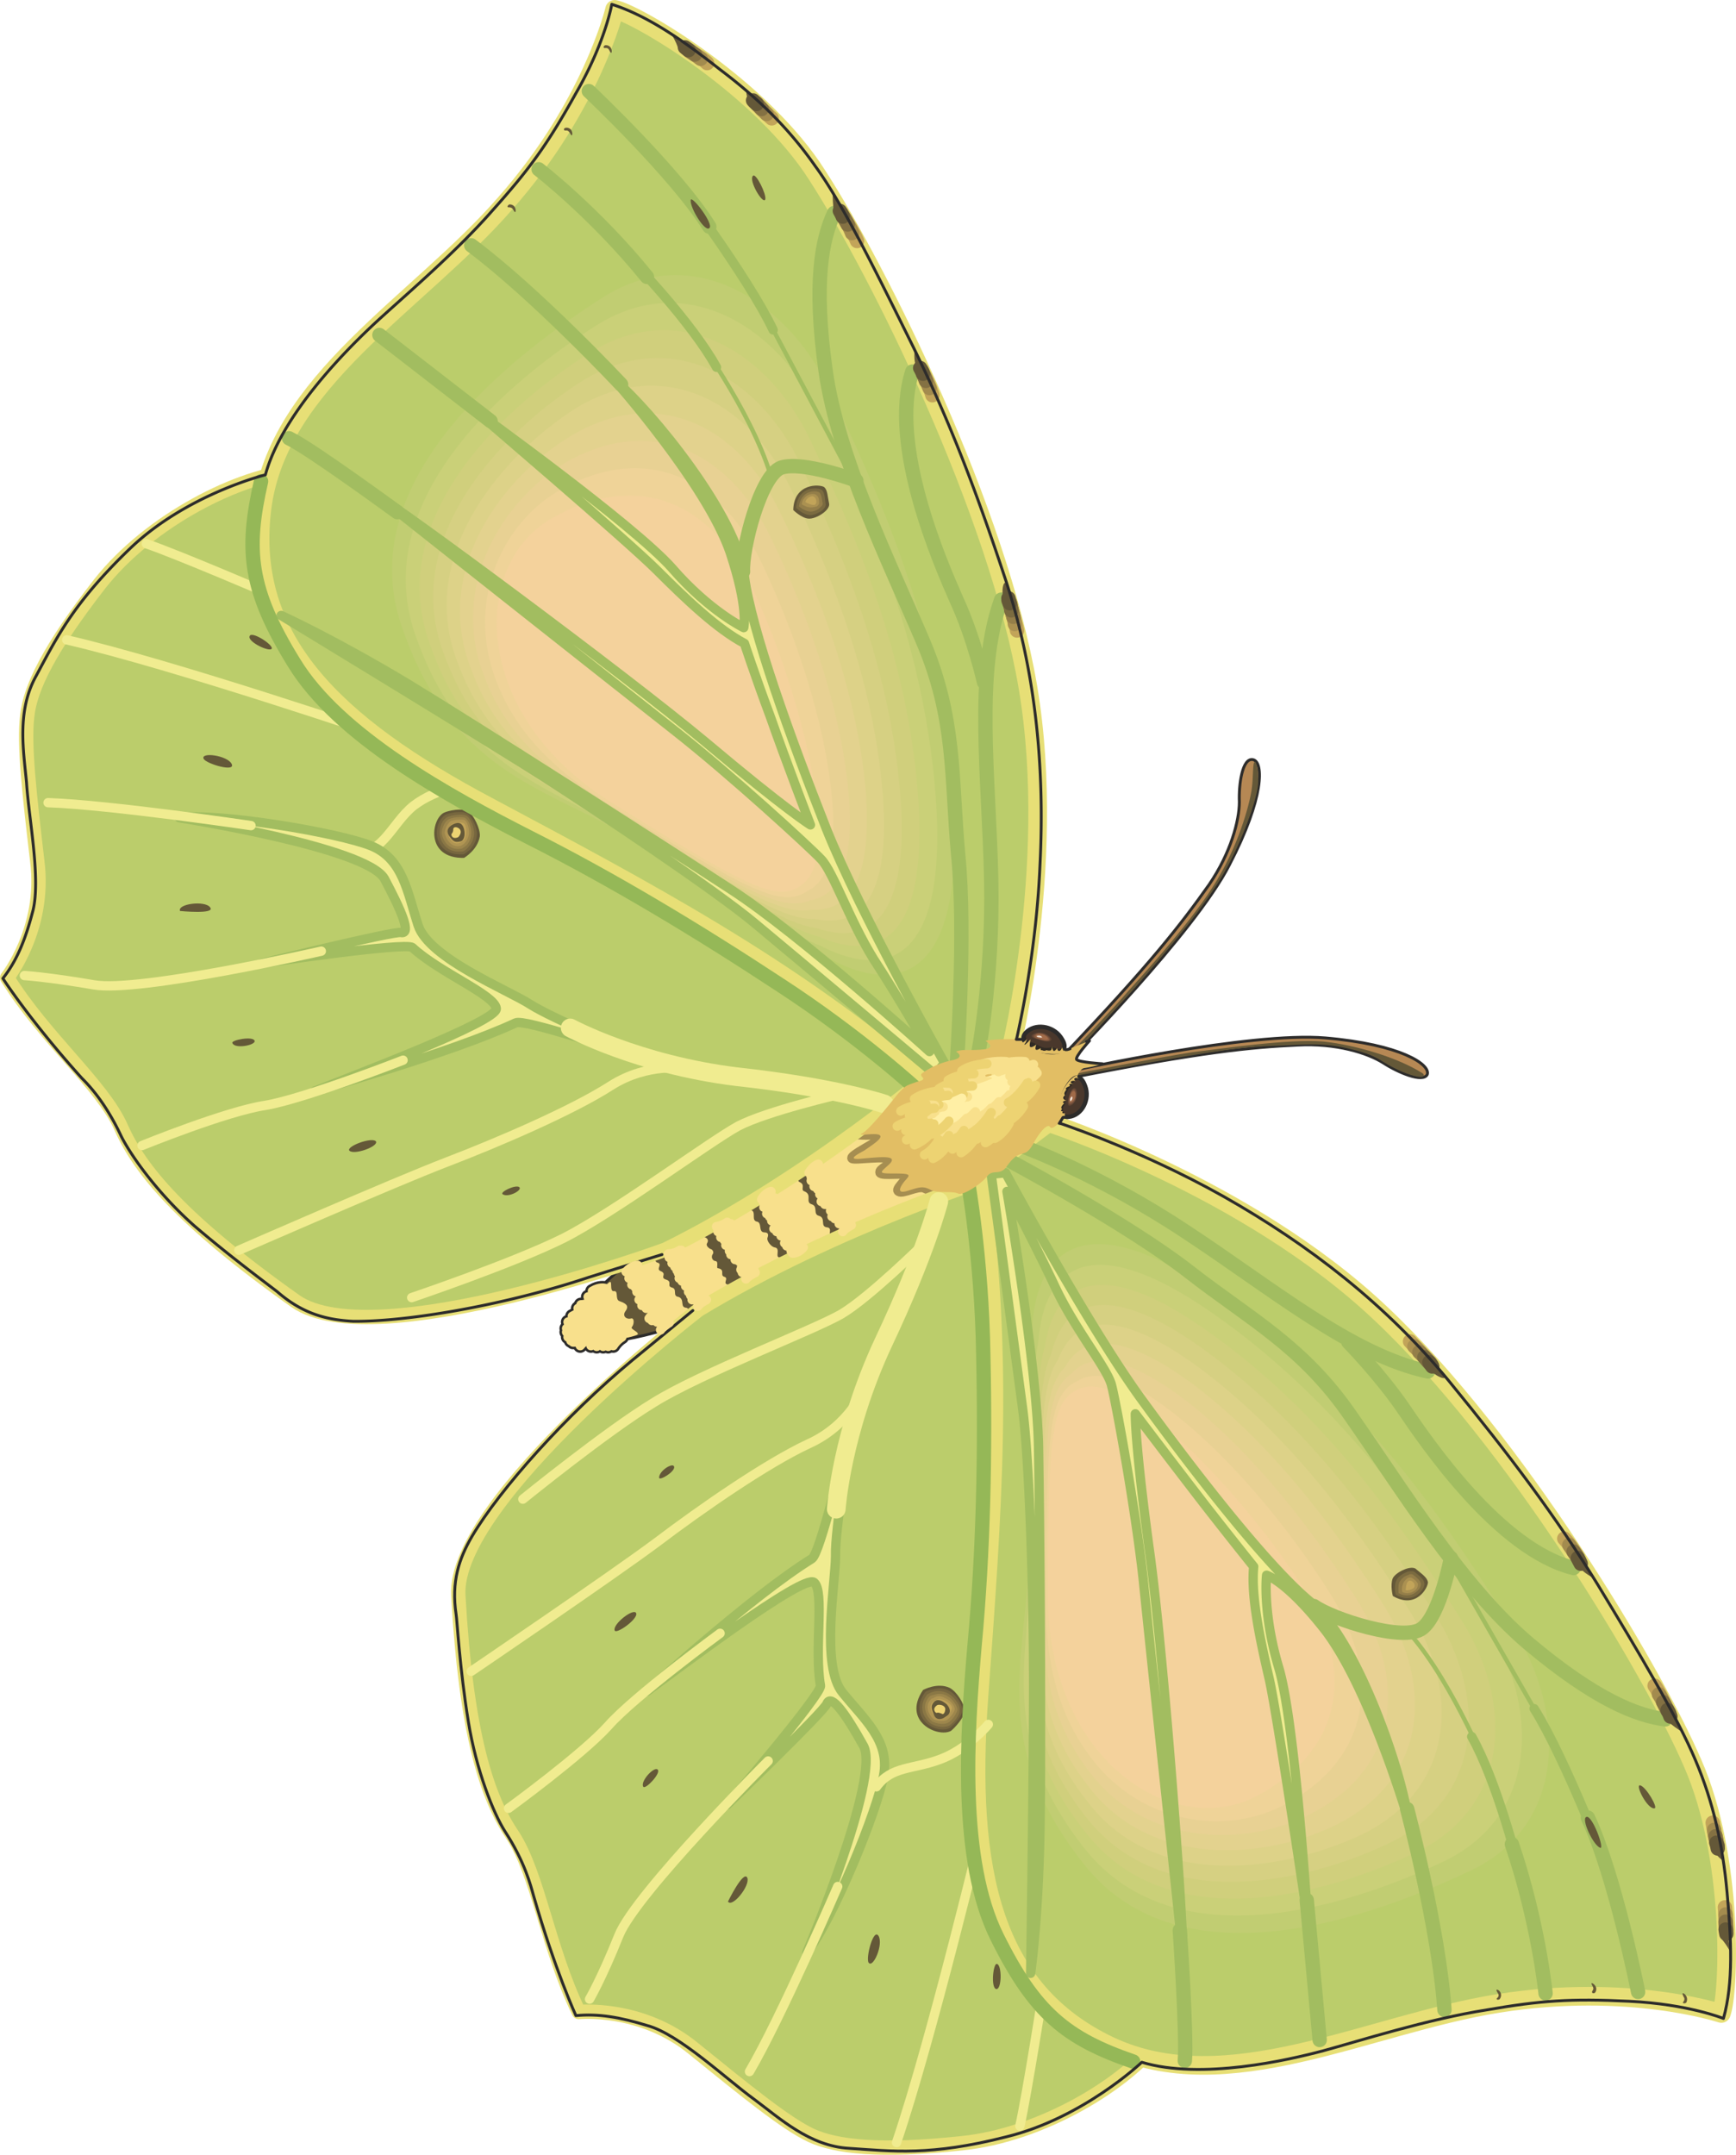 <svg height="288.395" viewBox="0 0 174.275 216.296" width="232.366" xmlns="http://www.w3.org/2000/svg"><path style="fill:none;stroke:#2d2c2b;stroke-width:1.44;stroke-linecap:round;stroke-linejoin:round;stroke-miterlimit:10.433" d="M272.438 446.72s-.576.433-.936.937m-2.376-3.672c-.576.288-1.224.648-1.224.648m.504 1.584c-.576.072-.936.504-.936.504m0-1.512s.648.072 1.224-.576m1.152-1.513s-.504.36-1.08.36m3.24 4.105s.288-.504.864-.864m-2.232-.001s-.576.217-.864.865m1.368-.648s-.648.432-.792.72m-1.944-2.017s-.36.433-1.08.577m0-.36s.648-.144 1.152-.792m1.08-1.585s-.504.36-1.08.36m3.312 3.097s-.648.432-.792.72m-1.512-4.968s.72.144 1.224-.504m-.792 4.535c-.576.073-1.224.865-1.224.865m-.72-.36s.72.072 1.224-.576m-.144-.36c-.648 0-1.296.792-1.296.792m2.16-4.968c.72-.432 1.224-.288 1.224-.288" transform="translate(-210.446 -312.513)"/><path style="fill:#645838;stroke:#2d2c2b;stroke-width:.288;stroke-linecap:round;stroke-linejoin:round;stroke-miterlimit:10.433" d="M297.782 424.545s-17.784 8.784-23.4 13.824c-5.688 5.04-7.632 7.2-6.408 8.424 1.224 1.224 8.136 0 13.536-2.376 5.472-2.376 19.224-8.712 22.248-10.8 3.096-2.16 4.248-3.816 4.248-3.816s.288-9.792-10.224-5.256z" transform="translate(-210.446 -312.513)"/><path style="fill:#f8e08c" d="M299.582 424.04c-1.8.505-7.416 3.169-7.488 4.177-.072 1.08-.216 1.944.36 2.232 1.008.504.288 1.224.864 1.584 1.08.648.144 1.224.864 1.584 1.008.504.36 1.296.936 1.44.648.216.576 1.512 1.296 1.368.792-.144 8.208-2.448 9.504-3.816 1.296-1.368 2.736-4.176.936-6.48-1.872-2.376-4.464-2.736-7.272-2.088zm-4.896 13.177c-.072.36-2.52 1.584-3.168 1.368-.576-.144-1.872-.576-1.584-1.512.36-1.224-1.224-.432-1.08-1.296.288-1.296-1.08-.936-.864-1.872.432-1.44-.72-1.08-.576-2.016.144-1.224 2.448-2.232 2.88-1.944.36.288.072 1.08.432 1.224.648.288 0 .792.504.936.792.36 0 1.08.72 1.296.648.216.072 1.008.72 1.152.72.216.072 1.08.792 1.152.72.072-.144 1.008.576 1.008.72.072.648.504.648.504zm-5.112 2.303c.648.145-2.016 1.657-2.952 1.44-.936-.215-1.296-.72-1.008-1.44.504-1.151-1.224-.935-1.008-1.8.288-1.367-1.296-.935-1.152-1.511.36-.936-1.152-1.152-.936-1.584.36-.72 2.52-3.096 2.664-2.376 0 0 .072 1.656.648 1.728.576.144 0 1.008.576 1.152.576.072.144 1.008.72 1.08.576 0 .432.36.36.576-.072.288.36.864.72.936.648.072 0 1.008.504 1.008.576.072 0 .576.864.792zm-5.256 2.809c.72.144-1.44 1.08-2.088 1.152-.792.072-1.584-.288-1.728-1.296-.072-1.08-1.44-.72-1.008-1.728.432-.936-1.008-.792-.792-1.584.216-.792-1.152-1.008-.648-2.016.432-.936 2.448-1.368 2.448-1.368s.216 1.152.504 1.152c.36.072.648.288.432.648-.144.216.072.432.288.576.36.072.36.432.288.504-.216.288-.072.648.216.72.432 0 .072.72.288.72.792.144.144.72.648.864.504.144-.288.72.432.792.648.072.144.72.72.864zm-3.96 2.448s-1.512 2.016-3.456.504c-1.872-1.512-.576-2.232-1.728-2.736-1.152-.432 0-1.008-.936-1.728-.936-.792.432-1.008-.576-2.16-1.08-1.152 2.304-1.152 2.52-.864 0 0-.144 1.296.216 1.44.648.144-.144.648.36.864.72.288-.144.648.576.864.648.216 0 .648.576.792.576.144 0 .864.648.936.648.216.144 1.008.72 1.08.576.072.072.72.576.72.432 0 .504.288.504.288z" transform="translate(-210.446 -312.513)"/><path style="fill:none;stroke:#a68e51;stroke-width:.936;stroke-linecap:round;stroke-linejoin:round;stroke-miterlimit:10.433" d="M298.574 424.545s-1.152 1.512-1.872 1.872c0 0 .504.072 1.368 0 .864-.072.504.576-.072.936-.576.36-2.232 1.224-2.016 1.44.216.216 3.6-.36 3.816.144.216.504-1.152.864-1.008 1.296.216.36 2.592-.072 2.664.288.072.432-1.224 1.368-.792 1.584.36.288 1.872-.576 2.52-.36.648.288 1.368.648 2.016.576" transform="translate(-210.446 -312.513)"/><path style="fill:#bbcd6b;stroke:#e7df76;stroke-width:1.44;stroke-linecap:round;stroke-linejoin:round;stroke-miterlimit:10.433" d="M280.574 443.985s-24.624 19.008-24.12 28.656c.792 13.968 2.88 20.304 5.472 24.12 2.52 3.888 3.528 11.304 6.624 17.712 0 0 6.264-.648 11.52 3.672 5.256 4.248 9.216 7.488 11.808 8.712 2.52 1.152 6.912 1.656 15.048.792 8.136-.792 16.776-6.12 19.944-10.512 3.168-4.464 0-57.888-16.056-86.688 0 0-16.344 5.112-30.24 13.536z" transform="translate(-210.446 -312.513)"/><path style="fill:none;stroke:#f0ec90;stroke-width:.936;stroke-linecap:round;stroke-linejoin:round;stroke-miterlimit:10.433" d="M315.206 512.169s-1.656 10.512-2.376 13.752m-3.6-30.672s-5.256 21.96-8.784 32.328" transform="translate(-210.446 -312.513)"/><path style="fill:#bbcd6b;stroke:#e7df76;stroke-width:1.872;stroke-linecap:round;stroke-linejoin:round;stroke-miterlimit:10.433" d="M315.71 425.193s19.944 6.48 33.336 19.152c13.464 12.672 27.216 35.64 31.32 45.144 4.176 9.504 3.672 23.112 2.88 25.128 0 0-9.288-3.096-22.392-1.008s-27.288 9.792-39.024 4.248c-11.664-5.544-14.4-17.352-13.104-35.136 1.296-17.856 2.592-33.768 0-51.84-.072-.504 6.984-5.688 6.984-5.688z" transform="translate(-210.446 -312.513)"/><path style="fill:#bbcd6b" d="M313.334 445.64c0-6.695 2.88-16.487 19.872-4.967 16.92 11.52 26.568 27.72 31.752 35.928 5.256 8.136 5.76 19.944-4.176 24.624s-30.816 13.176-41.4.216c-10.512-12.96-6.336-21.888-5.976-32.112.36-10.224-.072-18.864-.072-23.688z" transform="translate(-210.446 -312.513)"/><path style="fill:#c1cd72" d="M314.054 446.289c.144-5.976 3.168-14.472 18.648-3.816 15.552 10.728 24.696 25.776 29.664 33.552 5.256 8.28 5.472 19.656-4.32 24.264-9.36 4.464-28.8 11.736-38.664-.504-9.576-11.952-6.048-20.376-5.688-30.096.36-10.944 0-19.008.36-23.4z" transform="translate(-210.446 -312.513)"/><path style="fill:#cad078" d="M314.702 447.009c.432-5.328 3.456-12.456 17.496-2.664 14.184 9.864 22.752 23.688 27.504 31.176 5.328 8.352 5.184 19.296-4.32 23.832-8.928 4.248-26.784 10.296-36-1.224-8.64-10.872-5.76-18.792-5.472-28.08.36-11.664.072-19.152.792-23.04z" transform="translate(-210.446 -312.513)"/><path style="fill:#d0cf7c" d="M315.35 447.657c.648-4.608 3.816-10.44 16.344-1.512 12.816 9 20.88 21.744 25.344 28.8 5.472 8.496 4.968 18.936-4.392 23.472-8.424 4.032-24.696 8.928-33.192-1.944-7.848-9.792-5.544-17.352-5.256-26.064.216-12.384.072-19.224 1.152-22.752z" transform="translate(-210.446 -312.513)"/><path style="fill:#d6d082" d="M315.998 448.377c.936-3.96 4.176-8.424 15.264-.432 11.376 8.208 18.936 19.8 23.184 26.496 5.472 8.568 4.752 18.576-4.464 23.04-7.92 3.816-22.68 7.488-30.528-2.592-6.912-8.784-5.256-15.84-5.04-24.12.288-13.176.144-19.368 1.584-22.392z" transform="translate(-210.446 -312.513)"/><path style="fill:#ddd288" d="M316.646 449.025c1.224-3.24 4.464-6.336 14.112.72 10.008 7.416 16.992 17.784 21.024 24.192 5.544 8.64 4.464 18.216-4.536 22.68-7.416 3.528-20.664 6.048-27.72-3.384-6.048-7.704-5.04-14.328-4.824-22.104.216-13.896.144-19.44 1.944-22.104z" transform="translate(-210.446 -312.513)"/><path style="fill:#e3d28e" d="M317.366 449.745c1.368-2.592 4.752-4.32 12.96 1.8 8.64 6.552 15.048 15.84 18.864 21.816 5.544 8.784 4.176 17.928-4.608 22.32-6.912 3.384-18.648 4.608-25.056-4.104-5.112-6.624-4.752-12.816-4.608-20.16.216-14.544.216-19.512 2.448-21.672z" transform="translate(-210.446 -312.513)"/><path style="fill:#e8d193" d="M318.014 450.393c1.656-1.872 5.04-2.304 11.808 2.952 7.272 5.76 13.104 13.896 16.704 19.512 5.616 8.856 3.96 17.496-4.68 21.816-6.408 3.24-16.632 3.24-22.32-4.68-4.176-5.688-4.464-11.376-4.32-18.216.144-15.264.216-19.656 2.808-21.384z" transform="translate(-210.446 -312.513)"/><path style="fill:#efd398" d="M318.662 451.113c1.872-1.224 5.4-.288 10.656 4.104 5.904 4.896 11.232 11.808 14.544 17.064 5.76 9 3.744 17.208-4.752 21.528-5.832 2.952-14.544 1.8-19.584-5.472-3.24-4.608-4.176-9.864-4.104-16.2.144-15.984.288-19.728 3.24-21.024z" transform="translate(-210.446 -312.513)"/><path style="fill:#f4d29c" d="M319.31 451.76c4.68-1.151 16.128 10.945 21.888 20.017 5.832 9.072 3.456 16.848-4.752 21.096-8.352 4.248-20.88-3.744-20.808-20.376.072-16.776.36-19.872 3.672-20.736z" transform="translate(-210.446 -312.513)"/><path style="fill:none;stroke:#a2bd60;stroke-width:1.44;stroke-linecap:round;stroke-linejoin:round;stroke-miterlimit:10.433" d="M353.798 450.177c-7.704-1.656-15.768-8.424-24.336-14.04-8.568-5.688-16.2-8.496-16.2-8.496m32.544 19.584s3.24 3.312 5.544 6.696c2.304 3.384 9.576 14.112 17.064 15.984m-56.52-40.825s11.736 6.265 17.928 11.089c6.192 4.824 11.448 7.488 16.272 14.544 4.896 6.984 11.016 16.992 17.784 22.752 6.768 5.688 10.944 7.272 13.752 7.632" transform="translate(-210.446 -312.513)"/><path style="fill:#f0ec90;stroke:#a2bd60;stroke-width:.936;stroke-linecap:round;stroke-linejoin:round;stroke-miterlimit:10.433" d="M311.39 430.233s8.136 15.12 13.608 22.68c5.76 7.92 12.816 16.92 16.992 20.376 4.608 3.744 9.144 16.848 9.792 21.744 0 0-3.96-13.536-8.568-19.224-3.672-4.608-5.616-5.184-5.616-5.184s-.432 3.744 1.224 9.288c1.656 5.544 2.88 25.128 2.88 25.128s-2.952-19.944-3.816-23.904c-.936-4.032-1.872-8.352-1.584-11.376 0 0-2.088-2.592-4.896-6.192a1228.123 1228.123 0 0 1-6.984-9.144s-.072 2.736 1.368 13.392c1.512 10.656 3.528 38.592 3.384 40.68 0 0-3.24-30.312-3.96-37.44-.792-7.2-2.736-17.784-3.168-19.44-.36-1.656-3.6-5.544-5.616-9.792-2.016-4.32-4.896-9.72-4.896-9.72s3.024 17.424 3.168 25.632c.144 8.208.288 29.592.144 38.448-.144 8.856-.936 14.4-.936 14.4s.36-23.4.288-30.888c0-7.488-.432-20.808-1.08-25.704-.648-4.896-3.168-23.616-3.168-23.616z" transform="translate(-210.446 -312.513)"/><path style="fill:none;stroke:#a2bd60;stroke-width:1.44;stroke-linecap:round;stroke-linejoin:round;stroke-miterlimit:10.433" d="M356.102 468.897s-1.08 5.688-2.88 7.056c-1.8 1.44-9.072-.936-10.872-2.232m9.36 20.376s3.168 11.952 3.744 20.16M341.63 503.24l1.296 14.04m-14.04-11.015s.72 10.656.504 13.104m36.216-6.769s-.72-7.127-3.384-14.975m12.672 14.832s-2.304-11.664-5.04-17.496" transform="translate(-210.446 -312.513)"/><path style="fill:none;stroke:#a2bd60;stroke-width:.936;stroke-linecap:round;stroke-linejoin:round;stroke-miterlimit:10.433" d="M371.942 500.433s-4.32-11.376-7.488-16.416m-1.656 15.552s-2.088-8.28-4.608-12.744" transform="translate(-210.446 -312.513)"/><path style="fill:none;stroke:#a2bd60;stroke-width:.432;stroke-linecap:round;stroke-linejoin:round;stroke-miterlimit:10.433" d="M360.062 490.785s-3.6-9.072-7.992-14.184m12.672 7.919-8.568-14.975" transform="translate(-210.446 -312.513)"/><path style="fill:#645838" d="M350.27 472.713s-.288-1.08 0-1.8c.36-.648 1.944-1.368 2.376-.864.504.432 1.08.792 1.152 1.296 0 .504-1.152 2.736-3.528 1.368z" transform="translate(-210.446 -312.513)"/><path style="fill:#7b6b40" d="M350.558 472.569s-.216-.864.072-1.44c.144-.36.72-.72 1.152-.864.288-.072.576-.072.72.072.432.36.864.648.936 1.08.072.216-.144.72-.576 1.08-.504.432-1.368.648-2.304.072z" transform="translate(-210.446 -312.513)"/><path style="fill:#947e49" d="M350.846 472.425s-.072-.648.072-1.08c.144-.288.504-.648.864-.72.216-.144.432-.144.576 0 .288.216.648.504.72.792.072.216-.072.576-.432.864-.504.432-1.152.504-1.8.144z" transform="translate(-210.446 -312.513)"/><path style="fill:#ab9151" d="M351.206 472.28s-.072-.431.072-.72c.072-.287.288-.503.504-.647a.459.459 0 0 1 .432 0c.216.144.432.288.576.576 0 .144 0 .432-.288.648-.432.36-1.008.36-1.296.144z" transform="translate(-210.446 -312.513)"/><path style="fill:#c2a459" d="M351.782 471.273c.288-.36.936.288.576.648-.432.288-.792.216-.792.216s0-.648.216-.864z" transform="translate(-210.446 -312.513)"/><path style="fill:#645838" d="M354.374 449.457s-.792.072-.36.576c.504.576 1.512 1.008 1.44.72-.072-.36-1.08-1.296-1.08-1.296zm14.976 19.8s-.576.216-.216.72c.36.432 1.152.864 1.152.864zm9 15.263s-.864.36-.504.72c.288.36 1.296 1.009 1.296 1.009s-.576-1.296-.792-1.728zm4.176 13.537c-.288.288.864 1.224.864 1.224l-.288-1.296zm1.368 8.423c-.288.217-.792.433-.504.793.36.432.72 1.08.72 1.08z" transform="translate(-210.446 -312.513)"/><path style="fill:none;stroke:#c2a459;stroke-width:1.44;stroke-linecap:round;stroke-linejoin:round;stroke-miterlimit:10.433" d="M351.998 447.153c.36.36 1.08 1.224 1.728 1.8m13.752 18c.576.576 1.224 1.656 1.224 1.656m7.848 13.104c.504.72.936 1.8 1.152 2.232m4.68 11.52c.144.936.288 1.512.36 1.872m.864 6.623c.072.649.072 1.513.072 2.017" transform="translate(-210.446 -312.513)"/><path style="fill:none;stroke:#a38b4e;stroke-width:1.44;stroke-linecap:round;stroke-linejoin:round;stroke-miterlimit:10.433" d="M383.678 504.68c0 .505.072 1.153.072 1.513" transform="translate(-210.446 -312.513)"/><path style="fill:none;stroke:#847143;stroke-width:1.44;stroke-linecap:round;stroke-linejoin:round;stroke-miterlimit:10.433" d="M383.678 505.4c0 .289.072.793.072 1.009" transform="translate(-210.446 -312.513)"/><path style="fill:none;stroke:#645838;stroke-width:1.44;stroke-linecap:round;stroke-linejoin:round;stroke-miterlimit:10.433" d="m383.678 506.193.072.432" transform="translate(-210.446 -312.513)"/><path style="fill:none;stroke:#a38b4e;stroke-width:1.44;stroke-linecap:round;stroke-linejoin:round;stroke-miterlimit:10.433" d="M382.526 496.185c.072.648.216 1.152.288 1.44" transform="translate(-210.446 -312.513)"/><path style="fill:none;stroke:#847143;stroke-width:1.44;stroke-linecap:round;stroke-linejoin:round;stroke-miterlimit:10.433" d="M382.67 496.833c.072.36.144.864.216.936" transform="translate(-210.446 -312.513)"/><path style="fill:none;stroke:#645838;stroke-width:1.44;stroke-linecap:round;stroke-linejoin:round;stroke-miterlimit:10.433" d="M382.742 497.48c.072.145.144.577.144.577" transform="translate(-210.446 -312.513)"/><path style="fill:none;stroke:#a38b4e;stroke-width:1.44;stroke-linecap:round;stroke-linejoin:round;stroke-miterlimit:10.433" d="M376.982 482.577c.36.504.72 1.368.864 1.656" transform="translate(-210.446 -312.513)"/><path style="fill:none;stroke:#847143;stroke-width:1.44;stroke-linecap:round;stroke-linejoin:round;stroke-miterlimit:10.433" d="M377.414 483.369c.216.36.504 1.008.576 1.08" transform="translate(-210.446 -312.513)"/><path style="fill:none;stroke:#645838;stroke-width:1.44;stroke-linecap:round;stroke-linejoin:round;stroke-miterlimit:10.433" d="M377.846 484.16c.144.217.288.649.288.649" transform="translate(-210.446 -312.513)"/><path style="fill:none;stroke:#a38b4e;stroke-width:1.44;stroke-linecap:round;stroke-linejoin:round;stroke-miterlimit:10.433" d="M367.982 467.6c.36.505.864 1.297.864 1.297" transform="translate(-210.446 -312.513)"/><path style="fill:none;stroke:#847143;stroke-width:1.44;stroke-linecap:round;stroke-linejoin:round;stroke-miterlimit:10.433" d="M368.414 468.249c.288.36.576.936.576.936" transform="translate(-210.446 -312.513)"/><path style="fill:none;stroke:#645838;stroke-width:1.44;stroke-linecap:round;stroke-linejoin:round;stroke-miterlimit:10.433" d="m368.846 468.897.288.576" transform="translate(-210.446 -312.513)"/><path style="fill:none;stroke:#ab9151;stroke-width:1.44;stroke-linecap:round;stroke-linejoin:round;stroke-miterlimit:10.433" d="M352.43 447.657c.36.288.936 1.008 1.368 1.44" transform="translate(-210.446 -312.513)"/><path style="fill:none;stroke:#947e49;stroke-width:1.44;stroke-linecap:round;stroke-linejoin:round;stroke-miterlimit:10.433" d="M352.934 448.233c.288.216.72.792 1.08 1.08" transform="translate(-210.446 -312.513)"/><path style="fill:none;stroke:#7b6b40;stroke-width:1.44;stroke-linecap:round;stroke-linejoin:round;stroke-miterlimit:10.433" d="M353.438 448.737c.216.216.504.648.72.792" transform="translate(-210.446 -312.513)"/><path style="fill:none;stroke:#645838;stroke-width:1.44;stroke-linecap:round;stroke-linejoin:round;stroke-miterlimit:10.433" d="m353.942 449.24.288.433" transform="translate(-210.446 -312.513)"/><path style="fill:#645838" d="M376.55 494.025c-.72.144-2.016-2.448-1.44-2.304.576.144 1.8 2.232 1.44 2.304zm-5.472 3.96c-.72-.288-1.944-2.952-1.368-3.096.576-.216 1.872 3.312 1.368 3.096zm8.64 15.552s.288-.432-.144-.864c-.216-.144-.288-.144-.144.216.216.288.072.432 0 .576-.144.072.072.216.288.072zm-9.144-1.008s.36-.432-.144-.864c-.216-.144-.288-.144-.144.144.216.36.072.432 0 .576-.072.144.072.288.288.144zm-9.576.648s.36-.432-.072-.864c-.216-.144-.36-.144-.144.216.216.288.072.432-.072.576-.072.072.072.216.288.072z" transform="translate(-210.446 -312.513)"/><path style="fill:#f0ec90;stroke:#a2bd60;stroke-width:.936;stroke-linecap:round;stroke-linejoin:round;stroke-miterlimit:10.433" d="M295.766 457.16s-1.512 8.857-1.44 11.52c0 2.665-1.512 11.089.72 13.753 2.16 2.664 4.752 4.824 4.104 8.28-.576 3.456-5.112 14.544-7.704 17.784 0 0 7.416-17.568 5.688-20.736-1.8-3.24-3.24-5.256-3.672-4.248-.216.72-10.008 10.152-10.008 10.152s9.504-11.088 9.36-11.952c-.648-3.672.432-9.504-.648-10.368-1.08-.864-13.608 8.64-16.776 10.944 0 0 10.512-9.576 16.56-13.32.864-.576 3.024-10.296 3.816-11.808z" transform="translate(-210.446 -312.513)"/><path style="fill:none;stroke:#f0ec90;stroke-width:.936;stroke-linecap:round;stroke-linejoin:round;stroke-miterlimit:10.433" d="M294.542 501.873s-5.688 13.176-8.856 18.576m1.872-31.176s-13.248 13.248-14.976 17.496c-1.728 4.32-2.952 6.408-2.952 6.408m13.104-36.72s-8.64 6.336-11.232 9.288c-2.592 2.88-10.008 8.28-10.008 8.28" transform="translate(-210.446 -312.513)"/><path style="fill:none;stroke:#f0ec90;stroke-width:1.872;stroke-linecap:round;stroke-linejoin:round;stroke-miterlimit:10.433" d="M294.398 464s.504-7.703 4.752-16.775c4.248-9 5.544-14.112 5.544-14.112" transform="translate(-210.446 -312.513)"/><path style="fill:#645838" d="M303.11 482.145s1.44-.792 2.664-.216c.72.36 1.512 1.656 1.512 2.304 0 .648-1.008 1.728-1.368 2.016-1.296.72-4.968-.936-2.808-4.104z" transform="translate(-210.446 -312.513)"/><path style="fill:#77673f" d="M307.07 484.233c-.072.576-.936 1.512-1.296 1.728-.504.288-1.368.144-1.944-.216-.864-.504-1.656-1.8-.504-3.384.072-.072.36-.216.864-.288a1.891 1.891 0 0 1 1.512.144c.648.288 1.368 1.368 1.368 2.016z" transform="translate(-210.446 -312.513)"/><path style="fill:#8a7745" d="M306.782 484.16c0 .649-.72 1.369-1.08 1.585-.576.216-1.296.072-1.8-.216-.576-.432-1.44-1.584-.36-2.952.072 0 .36-.216.72-.288a1.96 1.96 0 0 1 1.368.216c.576.288 1.224 1.152 1.152 1.656z" transform="translate(-210.446 -312.513)"/><path style="fill:#9d864c" d="M306.566 484.16c-.144.505-.648 1.153-1.008 1.297-.504.216-1.224 0-1.512-.144-.36-.288-1.296-1.44-.288-2.52.072-.072.36-.144.648-.216.288-.072.72-.072 1.08.144.576.288 1.08 1.008 1.08 1.44z" transform="translate(-210.446 -312.513)"/><path style="fill:#b09553" d="M306.278 484.16c-.144.433-.576.865-.792 1.009-.504.216-1.152 0-1.296-.072-.216-.144-1.152-1.224-.216-2.088.144 0 .288-.144.504-.216.216-.072.576 0 .936.216.504.216.936.792.864 1.152z" transform="translate(-210.446 -312.513)"/><path style="fill:#c2a459" d="M304.622 483.08c.36-.143 1.584.505 1.368 1.009-.504 1.368-1.656.792-1.656.792s-1.224-1.368.288-1.8z" transform="translate(-210.446 -312.513)"/><path style="fill:#645838" d="M304.262 483.297c.36-.288.792-.072 1.224.288.432.504.432.936-.072 1.224-.576.432-1.08.288-1.224-.216-.288-.648-.288-.936.072-1.296z" transform="translate(-210.446 -312.513)"/><path style="fill:#edd372" d="M304.55 483.657c.216-.072.72 0 .792.36 0 .432-.216.648-.36.504-.216-.072-.36-.144-.504-.072-.144 0-.504-.432.072-.792z" transform="translate(-210.446 -312.513)"/><path style="fill:#645838" d="M297.638 509.505c-.288-.504.504-3.528 1.008-2.664.504.864-.576 3.312-1.008 2.664zm-14.112-6.12s1.584-3.24 1.944-2.376c.288.792-1.512 3.024-1.944 2.376zm-8.496-11.52c-.36-.504 1.08-2.088 1.44-1.728.36.36-1.224 2.016-1.44 1.728zm35.424 20.304c-.576-.144-.288-2.664.072-2.52.504.072.504 2.592-.072 2.52zm-38.304-36c-.216-.648 1.944-2.304 2.16-1.728.216.576-2.016 2.16-2.16 1.728zm4.464-15.336c0-.72 1.44-1.584 1.512-1.08.072.504-1.512 1.44-1.512 1.08z" transform="translate(-210.446 -312.513)"/><path style="fill:none;stroke:#f0ec90;stroke-width:.936;stroke-linecap:round;stroke-linejoin:round;stroke-miterlimit:10.433" d="M297.134 451.977s-1.368 3.6-5.544 5.472c-4.176 1.944-10.728 6.48-15.192 9.864-4.536 3.384-18.648 12.96-18.648 12.96m45.432-42.913s-5.472 5.4-8.28 7.057c-2.88 1.656-14.04 5.904-18.792 8.856-4.752 2.88-13.176 9.72-13.176 9.72m46.728 22.607s-2.088 2.52-4.896 3.529c-2.736 1.008-4.824.648-6.336 2.736" transform="translate(-210.446 -312.513)"/><path style="fill:none;stroke:#95b857;stroke-width:1.44;stroke-linecap:round;stroke-linejoin:round;stroke-miterlimit:10.433" d="M307.574 430.88s1.44 7.92 1.584 17.713c.216 9.792 0 19.728-.864 28.944-.792 9.144-1.584 21.672 2.232 29.376 3.816 7.704 6.984 10.224 13.68 12.528" transform="translate(-210.446 -312.513)"/><path style="fill:none;stroke:#2d2c2b;stroke-width:.288;stroke-linecap:round;stroke-linejoin:round;stroke-miterlimit:10.433" d="M316.214 425.049s8.352 2.664 17.064 7.56c8.64 4.896 16.344 10.872 22.608 18.504 6.192 7.56 10.728 13.608 14.904 20.376 4.104 6.768 8.064 13.392 9.864 17.712 1.8 4.248 2.736 8.496 3.168 13.248.432 4.752.648 9.072-.36 12.672 0 0-3.528-1.44-9.432-1.728-5.904-.288-8.928-.072-14.328.864-5.976.936-12.96 3.168-16.416 4.104-3.528.936-12.24 2.952-18.216 1.152 0 0-5.904 5.616-13.608 7.488-7.632 1.944-11.448 1.44-15.768 1.152-3.96-.216-6.984-3.024-9.504-4.896-2.88-2.088-7.56-6.552-10.728-7.416-2.808-.864-4.968-1.224-7.2-1.008 0 0-2.088-4.536-4.248-12.024-.288-1.008-.864-3.384-2.88-6.48-1.152-1.8-2.88-6.12-3.672-11.016-.864-5.256-1.152-10.44-1.224-10.728-.504-3.312.288-5.616 1.584-7.848 2.808-4.752 9.432-12.168 16.128-17.712 1.656-1.368 6.048-4.968 6.048-4.968" transform="translate(-210.446 -312.513)"/><path style="fill:#b68854;stroke:#2d2c2b;stroke-width:.288;stroke-linecap:round;stroke-linejoin:round;stroke-miterlimit:10.433" d="M318.302 419.937s17.64-3.888 25.2-3.24c7.56.648 10.584 2.664 10.224 3.672-.432.864-2.952-.216-4.392-1.152-1.584-1.008-4.752-2.016-8.64-1.8-4.752.216-9.72.72-22.536 3.24z" transform="translate(-210.446 -312.513)"/><path style="fill:#bbcd6b;stroke:#e7df76;stroke-width:1.44;stroke-linecap:round;stroke-linejoin:round;stroke-miterlimit:10.433" d="M277.262 437.937s-29.232 10.728-37.152 5.184c-11.376-8.064-15.624-13.176-17.496-17.424-1.872-4.248-7.632-8.928-11.448-15.048 0 0 3.888-4.896 3.024-11.664-.792-6.768-1.368-11.808-1.008-14.616.288-2.808 2.232-6.768 7.272-13.248 5.04-6.408 14.112-10.944 19.584-11.304 5.472-.288 48.96 30.816 64.728 59.76 0 0-12.96 11.16-27.504 18.36z" transform="translate(-210.446 -312.513)"/><path style="fill:none;stroke:#f0ec90;stroke-width:.936;stroke-linecap:round;stroke-linejoin:round;stroke-miterlimit:10.433" d="M238.022 372.345s-9.72-4.176-12.888-5.256m24.048 19.368s-21.384-7.272-32.04-9.72m40.392 14.472s-3.168.36-5.544 2.16c-2.376 1.872-3.24 5.544-6.84 4.608" transform="translate(-210.446 -312.513)"/><path style="fill:#bbcd6b;stroke:#e7df76;stroke-width:1.872;stroke-linecap:round;stroke-linejoin:round;stroke-miterlimit:10.433" d="M311.822 418.28s5.112-20.303 1.512-38.447c-3.528-18.072-15.624-41.976-21.384-50.544-5.904-8.568-17.64-15.408-19.8-15.84 0 0-2.232 9.576-11.016 19.512-8.712 10.008-22.896 17.856-24.408 30.744-1.512 12.888 7.056 21.456 22.824 29.808 15.768 8.424 29.88 15.84 43.704 27.576.432.36 8.568-2.808 8.568-2.808z" transform="translate(-210.446 -312.513)"/><path style="fill:#bbcd6b" d="M293.39 409.353c5.544 3.6 15.408 6.336 14.616-14.112-.72-20.52-9.288-37.296-13.32-46.08-4.104-8.784-13.824-15.48-23.112-9.576-9.216 5.976-27.504 19.152-22.176 34.992 5.328 15.768 15.048 16.992 23.904 22.104 8.856 5.112 15.984 10.08 20.088 12.672z" transform="translate(-210.446 -312.513)"/><path style="fill:#c1cd72" d="M293.174 408.417c5.112 3.024 13.824 4.968 13.032-13.752-.72-18.864-8.568-34.632-12.456-42.984-4.176-8.856-13.752-15.12-22.824-9.288-8.784 5.616-25.272 18.144-20.16 32.976 4.968 14.472 13.968 16.056 22.392 20.88 9.432 5.544 16.056 10.152 20.016 12.168z" transform="translate(-210.446 -312.513)"/><path style="fill:#cad078" d="M292.886 407.48c4.752 2.449 12.384 3.673 11.592-13.391-.864-17.208-7.92-31.896-11.664-39.888-4.32-9-13.608-14.688-22.536-9-8.352 5.256-22.968 17.136-18.144 31.032 4.608 13.176 12.888 14.976 20.88 19.656 10.008 5.904 16.2 10.152 19.872 11.592z" transform="translate(-210.446 -312.513)"/><path style="fill:#d0cf7c" d="M292.67 406.545c4.32 1.872 10.8 2.304 10.008-13.032-.864-15.624-7.272-29.232-10.872-36.792-4.32-9.144-13.392-14.328-22.176-8.784-7.92 4.968-20.736 16.2-16.056 29.16 4.104 11.808 11.664 13.968 19.224 18.36 10.656 6.336 16.344 10.152 19.872 11.088z" transform="translate(-210.446 -312.513)"/><path style="fill:#d6d082" d="M292.454 405.68c3.816 1.297 9.288.937 8.424-12.671-.936-14.04-6.624-26.568-10.008-33.768-4.32-9.216-13.248-13.896-21.96-8.496-7.416 4.68-18.36 15.264-13.968 27.216 3.744 10.512 10.584 12.888 17.712 17.136 11.232 6.768 16.488 10.152 19.8 10.584z" transform="translate(-210.446 -312.513)"/><path style="fill:#ddd288" d="M292.238 404.745c3.384.72 7.704-.432 6.84-12.312-.936-12.456-5.976-23.904-9.144-30.672-4.392-9.288-13.104-13.464-21.672-8.28-6.912 4.392-16.056 14.328-11.952 25.344 3.384 9.216 9.504 11.88 16.2 15.84 11.808 7.2 16.56 10.224 19.728 10.08z" transform="translate(-210.446 -312.513)"/><path style="fill:#e3d28e" d="M292.022 403.809c2.88.144 6.12-1.728 5.328-11.952-.936-10.8-5.328-21.168-8.424-27.576-4.392-9.432-12.888-13.104-21.312-7.92-6.552 3.96-13.824 13.248-9.864 23.328 2.88 7.848 8.352 10.872 14.616 14.616 12.384 7.632 16.632 10.152 19.656 9.504z" transform="translate(-210.446 -312.513)"/><path style="fill:#e8d193" d="M291.806 402.873c2.448-.36 4.68-3.096 3.744-11.592-1.008-9.216-4.68-18.432-7.56-24.48-4.536-9.504-12.744-12.672-21.024-7.704-6.048 3.744-11.52 12.312-7.848 21.456 2.52 6.552 7.2 9.792 13.032 13.32 13.032 8.064 16.776 10.224 19.656 9z" transform="translate(-210.446 -312.513)"/><path style="fill:#efd398" d="M291.518 401.937c2.088-.936 3.168-4.392 2.232-11.232-1.008-7.56-4.032-15.768-6.696-21.384-4.536-9.648-12.6-12.312-20.736-7.416-5.616 3.384-9.288 11.376-5.832 19.512 2.16 5.184 6.12 8.784 11.52 12.096 13.608 8.424 16.92 10.224 19.512 8.424z" transform="translate(-210.446 -312.513)"/><path style="fill:#f4d29c" d="M291.302 401c3.528-3.311-.648-19.44-5.184-29.16-4.608-9.791-12.456-11.88-20.448-7.2-7.992 4.753-7.92 19.657 6.192 28.44 14.184 8.857 16.992 10.297 19.44 7.92z" transform="translate(-210.446 -312.513)"/><path style="fill:none;stroke:#a2bd60;stroke-width:1.44;stroke-linecap:round;stroke-linejoin:round;stroke-miterlimit:10.433" d="M310.958 372.705c-2.664 7.344-1.224 17.856-1.008 28.08.216 10.296-1.44 18.216-1.44 18.216m.72-38.016s-1.008-4.464-2.736-8.208c-1.656-3.744-6.84-15.624-4.464-22.968m4.464 69.624s.936-13.32.144-21.096c-.72-7.848-.216-13.752-3.6-21.6-3.312-7.776-8.496-18.288-9.72-27.072-1.224-8.784-.36-13.176.864-15.768" transform="translate(-210.446 -312.513)"/><path style="fill:#f0ec90;stroke:#a2bd60;stroke-width:.936;stroke-linecap:round;stroke-linejoin:round;stroke-miterlimit:10.433" d="M305.27 419.217s-8.424-14.904-11.88-23.544c-3.6-9.144-7.488-19.872-8.208-25.272-.648-5.976-9.36-16.704-13.176-19.872 0 0 9.36 10.512 11.736 17.424 1.872 5.616 1.368 7.56 1.368 7.56s-3.456-1.656-7.2-5.976c-3.816-4.32-19.728-15.768-19.728-15.768s15.264 13.032 18.216 15.984c2.88 2.88 6.048 5.904 8.784 7.344 0 0 1.008 3.096 2.592 7.344 1.512 4.32 4.032 10.872 4.032 10.872s-2.376-1.44-10.584-8.352c-8.208-6.84-30.816-23.544-32.616-24.48 0 0 23.832 18.864 29.52 23.328 5.688 4.464 13.608 11.736 14.76 12.96 1.224 1.296 2.808 6.048 5.256 10.008 2.592 3.96 5.616 9.288 5.616 9.288s-13.032-11.808-19.944-16.272c-6.84-4.464-24.912-16.056-32.472-20.664-7.56-4.536-12.672-6.84-12.672-6.84s20.016 12.168 26.352 16.2c6.264 4.032 17.28 11.448 21.096 14.616 3.816 3.168 18.216 15.264 18.216 15.264z" transform="translate(-210.446 -312.513)"/><path style="fill:none;stroke:#a2bd60;stroke-width:1.44;stroke-linecap:round;stroke-linejoin:round;stroke-miterlimit:10.433" d="M296.414 360.753s-5.4-2.016-7.56-1.296c-2.088.792-3.96 8.208-3.816 10.44m-12.24-18.792s-8.496-9.072-15.048-13.968m1.944 17.64-11.16-8.64m1.8 17.783s-8.64-6.335-10.872-7.415m25.056-27s5.688 4.392 10.872 10.8m-5.832-18.648s8.712 8.208 12.096 13.608" transform="translate(-210.446 -312.513)"/><path style="fill:none;stroke:#a2bd60;stroke-width:.936;stroke-linecap:round;stroke-linejoin:round;stroke-miterlimit:10.433" d="M278.198 330.585s7.344 9.72 9.864 15.048m-14.04-6.84s5.904 6.12 8.352 10.584" transform="translate(-210.446 -312.513)"/><path style="fill:none;stroke:#a2bd60;stroke-width:.432;stroke-linecap:round;stroke-linejoin:round;stroke-miterlimit:10.433" d="M279.998 345.777s5.76 7.848 7.776 14.328m.072-14.905 8.064 15.193" transform="translate(-210.446 -312.513)"/><path style="fill:#645838" d="M290.078 363.705s.792.792 1.512.864c.792.072 2.232-.864 2.088-1.512-.144-.648-.144-1.368-.504-1.656-.432-.288-3.024-.432-3.096 2.304z" transform="translate(-210.446 -312.513)"/><path style="fill:#7b6b40" d="M290.366 363.489s.648.648 1.296.72c.36.072 1.008-.216 1.368-.504.216-.216.36-.432.288-.648-.072-.504-.072-1.08-.36-1.368-.216-.144-.72-.216-1.296-.072-.648.216-1.224.792-1.296 1.872z" transform="translate(-210.446 -312.513)"/><path style="fill:#947e49" d="M290.654 363.345s.504.432 1.008.504c.288.072.792-.072 1.08-.36.144-.144.288-.216.288-.432-.072-.36-.072-.792-.288-1.08-.144-.144-.576-.216-1.008-.072-.576.144-1.008.72-1.08 1.44z" transform="translate(-210.446 -312.513)"/><path style="fill:#ab9151" d="M290.942 363.129s.288.216.648.288c.288.072.576 0 .864-.072.072-.072.216-.216.216-.288 0-.288 0-.648-.216-.792-.072-.144-.36-.216-.648-.144-.576.144-.864.648-.864 1.008z" transform="translate(-210.446 -312.513)"/><path style="fill:#c2a459" d="M292.166 363.2c.432-.071.216-1.007-.288-.863-.504.144-.576.576-.576.576s.504.288.864.288z" transform="translate(-210.446 -312.513)"/><path style="fill:#645838" d="M311.894 372.56s-.504.649-.72 0c-.216-.72 0-1.727.216-1.511.216.144.504 1.512.504 1.512zm-8.784-23.183s-.576.36-.72-.144c-.216-.576-.144-1.44-.144-1.44zm-8.064-15.697s-.792.505-.864 0c-.144-.431-.144-1.655-.144-1.655s.792 1.152 1.008 1.656zm-9.216-10.8c-.36.073-.504-1.367-.504-1.367l.864.936zm-6.408-5.615c-.288.072-.792.432-.936 0-.144-.504-.576-1.224-.576-1.224z" transform="translate(-210.446 -312.513)"/><path style="fill:none;stroke:#c2a459;stroke-width:1.44;stroke-linecap:round;stroke-linejoin:round;stroke-miterlimit:10.433" d="M312.542 375.8c-.072-.503-.432-1.511-.648-2.375m-7.848-21.24c-.216-.792-.792-1.944-.792-1.944m-6.768-13.536c-.36-.864-1.008-1.8-1.224-2.232m-7.344-10.08a29.714 29.714 0 0 1-1.368-1.296m-5.112-4.248c-.504-.504-1.224-.864-1.728-1.152" transform="translate(-210.446 -312.513)"/><path style="fill:none;stroke:#a38b4e;stroke-width:1.44;stroke-linecap:round;stroke-linejoin:round;stroke-miterlimit:10.433" d="M280.79 318.417c-.36-.288-.936-.648-1.224-.864" transform="translate(-210.446 -312.513)"/><path style="fill:none;stroke:#847143;stroke-width:1.44;stroke-linecap:round;stroke-linejoin:round;stroke-miterlimit:10.433" d="M280.214 317.985c-.216-.144-.648-.504-.792-.576" transform="translate(-210.446 -312.513)"/><path style="fill:none;stroke:#645838;stroke-width:1.44;stroke-linecap:round;stroke-linejoin:round;stroke-miterlimit:10.433" d="m279.566 317.553-.36-.288" transform="translate(-210.446 -312.513)"/><path style="fill:none;stroke:#a38b4e;stroke-width:1.44;stroke-linecap:round;stroke-linejoin:round;stroke-miterlimit:10.433" d="M287.414 323.96c-.504-.503-.864-.863-1.008-1.08" transform="translate(-210.446 -312.513)"/><path style="fill:none;stroke:#847143;stroke-width:1.44;stroke-linecap:round;stroke-linejoin:round;stroke-miterlimit:10.433" d="M286.91 323.457c-.288-.288-.576-.648-.72-.72" transform="translate(-210.446 -312.513)"/><path style="fill:none;stroke:#645838;stroke-width:1.44;stroke-linecap:round;stroke-linejoin:round;stroke-miterlimit:10.433" d="m286.406 322.953-.36-.36" transform="translate(-210.446 -312.513)"/><path style="fill:none;stroke:#a38b4e;stroke-width:1.44;stroke-linecap:round;stroke-linejoin:round;stroke-miterlimit:10.433" d="M295.982 335.913c-.216-.648-.792-1.44-.864-1.656" transform="translate(-210.446 -312.513)"/><path style="fill:none;stroke:#847143;stroke-width:1.44;stroke-linecap:round;stroke-linejoin:round;stroke-miterlimit:10.433" d="M295.55 335.049c-.216-.432-.576-1.008-.648-1.152" transform="translate(-210.446 -312.513)"/><path style="fill:none;stroke:#645838;stroke-width:1.44;stroke-linecap:round;stroke-linejoin:round;stroke-miterlimit:10.433" d="M295.046 334.257c-.072-.216-.288-.576-.288-.576" transform="translate(-210.446 -312.513)"/><path style="fill:none;stroke:#a38b4e;stroke-width:1.44;stroke-linecap:round;stroke-linejoin:round;stroke-miterlimit:10.433" d="M303.758 351.465c-.216-.576-.648-1.44-.648-1.44" transform="translate(-210.446 -312.513)"/><path style="fill:none;stroke:#847143;stroke-width:1.44;stroke-linecap:round;stroke-linejoin:round;stroke-miterlimit:10.433" d="M303.398 350.745a9.589 9.589 0 0 0-.432-1.008" transform="translate(-210.446 -312.513)"/><path style="fill:none;stroke:#645838;stroke-width:1.44;stroke-linecap:round;stroke-linejoin:round;stroke-miterlimit:10.433" d="M303.11 350.025c-.072-.288-.288-.576-.288-.576" transform="translate(-210.446 -312.513)"/><path style="fill:none;stroke:#ab9151;stroke-width:1.44;stroke-linecap:round;stroke-linejoin:round;stroke-miterlimit:10.433" d="M312.326 375.153c0-.432-.36-1.296-.432-1.944" transform="translate(-210.446 -312.513)"/><path style="fill:none;stroke:#947e49;stroke-width:1.44;stroke-linecap:round;stroke-linejoin:round;stroke-miterlimit:10.433" d="M312.182 374.433c-.072-.36-.288-1.008-.36-1.44" transform="translate(-210.446 -312.513)"/><path style="fill:none;stroke:#7b6b40;stroke-width:1.44;stroke-linecap:round;stroke-linejoin:round;stroke-miterlimit:10.433" d="M311.966 373.785c0-.36-.216-.792-.288-1.008" transform="translate(-210.446 -312.513)"/><path style="fill:none;stroke:#645838;stroke-width:1.44;stroke-linecap:round;stroke-linejoin:round;stroke-miterlimit:10.433" d="M311.822 373.065c-.072-.216-.144-.504-.144-.504" transform="translate(-210.446 -312.513)"/><path style="fill:#645838" d="M286.046 330.153c-.504.432 1.008 2.952 1.224 2.376.144-.504-.936-2.664-1.224-2.376zm-6.264 2.447c-.072.793 1.44 3.24 1.872 2.809.504-.36-1.8-3.384-1.872-2.808zm-8.568-15.551s.576-.072.648.576c0 .216-.072.288-.216 0-.144-.36-.36-.288-.504-.288-.144 0-.144-.216.072-.288zm-3.96 8.28s.576-.072.648.576c0 .216-.072.288-.216 0-.216-.36-.36-.288-.504-.288-.144 0-.216-.216.072-.288zm-5.688 7.704s.576-.072.648.576c0 .216-.072.288-.216 0-.144-.288-.36-.288-.504-.288-.144 0-.144-.144.072-.288z" transform="translate(-210.446 -312.513)"/><path style="fill:#f0ec90;stroke:#a2bd60;stroke-width:.936;stroke-linecap:round;stroke-linejoin:round;stroke-miterlimit:10.433" d="M274.166 418.209s-8.28-3.456-10.512-4.896c-2.232-1.44-10.152-4.608-11.232-7.92-1.08-3.312-1.512-6.696-4.752-7.992-3.24-1.296-15.12-3.312-19.224-2.808 0 0 18.792 2.952 20.592 6.12 1.728 3.24 2.736 5.616 1.656 5.4-.792-.144-13.968 3.096-13.968 3.096s14.472-2.16 15.12-1.584c2.736 2.52 8.28 4.752 8.424 6.12.144 1.296-14.616 6.84-18.216 8.28 0 0 13.68-3.816 20.16-6.84.936-.432 10.224 2.88 11.952 3.024z" transform="translate(-210.446 -312.513)"/><path style="fill:none;stroke:#f0ec90;stroke-width:.936;stroke-linecap:round;stroke-linejoin:round;stroke-miterlimit:10.433" d="M235.646 395.385s-14.112-2.088-20.376-2.304m27.432 14.904s-18.288 4.176-22.824 3.384c-4.608-.792-6.984-.936-6.984-.936m38.016 8.496s-9.936 3.888-13.824 4.536c-3.888.576-12.384 4.032-12.384 4.032" transform="translate(-210.446 -312.513)"/><path style="fill:none;stroke:#f0ec90;stroke-width:1.872;stroke-linecap:round;stroke-linejoin:round;stroke-miterlimit:10.433" d="M267.686 415.689s6.768 3.672 16.704 4.896c9.936 1.08 14.832 2.736 14.832 2.736" transform="translate(-210.446 -312.513)"/><path style="fill:#645838" d="M257.03 398.625s1.368-.792 1.584-2.16c.072-.792-.648-2.16-1.152-2.52-.576-.36-2.016-.072-2.448.144-1.296.648-1.872 4.608 2.016 4.536z" transform="translate(-210.446 -312.513)"/><path style="fill:#77673f" d="M257.318 394.16c-.504-.287-1.728-.071-2.16.145-.504.288-.864 1.08-.864 1.8 0 1.008.72 2.304 2.664 2.16.072 0 .36-.216.72-.504.288-.36.576-.792.648-1.44.072-.648-.504-1.872-1.008-2.16z" transform="translate(-210.446 -312.513)"/><path style="fill:#8a7745" d="M257.246 394.377c-.504-.216-1.584 0-1.872.144-.576.288-.792 1.008-.792 1.584 0 .72.576 2.088 2.304 1.872.072 0 .36-.144.576-.432.288-.288.504-.72.576-1.224.072-.648-.36-1.728-.792-1.944z" transform="translate(-210.446 -312.513)"/><path style="fill:#9d864c" d="M257.102 394.593c-.504-.144-1.296 0-1.584.144-.504.288-.72 1.008-.72 1.368 0 .504.576 1.872 2.016 1.584.072-.072.288-.144.504-.36.216-.288.432-.648.432-1.08.072-.576-.216-1.44-.648-1.656z" transform="translate(-210.446 -312.513)"/><path style="fill:#b09553" d="M257.03 394.809c-.504-.072-1.08 0-1.368.144-.432.36-.576 1.008-.576 1.152 0 .216.504 1.656 1.656 1.296.072-.072.288-.144.432-.36.144-.144.288-.432.36-.864 0-.504-.144-1.224-.504-1.368z" transform="translate(-210.446 -312.513)"/><path style="fill:#c2a459" d="M257.03 396.825c.288-.288.36-1.656-.144-1.728-1.44-.288-1.512 1.008-1.512 1.008s.432 1.8 1.656.72z" transform="translate(-210.446 -312.513)"/><path style="fill:#645838" d="M256.67 396.969c.36-.072.504-.648.36-1.224-.144-.576-.504-.792-1.08-.504-.576.288-.72.72-.432 1.152.432.576.576.72 1.152.576z" transform="translate(-210.446 -312.513)"/><path style="fill:#edd372" d="M256.454 396.537c.144-.144.432-.576.072-.864-.288-.216-.576-.144-.576.072 0 .216-.072.36-.144.432-.144.144.072.648.648.36z" transform="translate(-210.446 -312.513)"/><path style="fill:#645838" d="M230.894 388.689c.288.504 3.24 1.368 2.808.504-.432-.864-3.168-1.224-2.808-.504zm-2.376 15.264s3.6.36 3.024-.36c-.504-.72-3.312-.36-3.024.36zm5.256 13.247c.216.649 2.376.217 2.232-.215-.144-.504-2.376-.072-2.232.216zm1.728-40.823c-.216.576 2.088 1.656 2.232 1.224.072-.432-2.088-1.8-2.232-1.224zM245.51 428c.432.505 3.024-.431 2.664-.935-.432-.432-2.952.504-2.664.936zm15.408 4.393c.576.36 2.016-.432 1.656-.72-.36-.288-2.016.504-1.656.72z" transform="translate(-210.446 -312.513)"/><path style="fill:none;stroke:#f0ec90;stroke-width:.936;stroke-linecap:round;stroke-linejoin:round;stroke-miterlimit:10.433" d="M279.35 419.793s-3.816-.72-7.632 1.728-11.16 5.616-16.416 7.632-20.88 8.856-20.88 8.856m60.48-15.696s-7.488 1.728-10.368 3.24c-2.88 1.584-12.528 8.712-17.496 11.232-5.04 2.52-15.264 5.976-15.264 5.976" transform="translate(-210.446 -312.513)"/><path style="fill:none;stroke:#95b857;stroke-width:1.44;stroke-linecap:round;stroke-linejoin:round;stroke-miterlimit:10.433" d="M302.678 422.025s-5.832-5.4-14.04-10.728c-8.208-5.4-16.704-10.512-24.984-14.688-8.208-4.176-19.224-10.224-23.688-17.568-4.536-7.344-4.896-11.304-3.312-18.216" transform="translate(-210.446 -312.513)"/><path style="fill:none;stroke:#2d2c2b;stroke-width:.288;stroke-linecap:round;stroke-linejoin:round;stroke-miterlimit:10.433" d="M312.254 417.849s2.16-8.496 2.592-18.432c.504-9.864-.432-19.656-3.528-28.944-3.096-9.36-5.832-16.344-9.36-23.472-3.528-7.128-6.912-14.04-9.648-17.784-2.664-3.816-5.76-6.84-9.576-9.72-3.744-2.952-7.272-5.4-10.872-6.552 0 0-.648 3.816-3.6 8.928-2.88 5.184-4.68 7.632-8.352 11.736-3.96 4.536-9.576 9.216-12.168 11.664-2.664 2.52-9 8.856-10.656 14.904 0 0-7.92 1.944-13.608 7.416-5.688 5.472-7.344 8.928-9.432 12.816-1.944 3.528-1.224 7.56-.936 10.656.216 3.6 1.512 9.936.576 13.104-.72 2.736-1.584 4.824-2.952 6.552 0 0 2.736 4.248 7.92 10.008.72.72 2.376 2.448 3.96 5.832.936 1.872 3.6 5.688 7.344 9 4.032 3.456 8.208 6.48 8.424 6.696 2.52 2.16 4.896 2.736 7.488 2.88 5.472.072 15.408-1.656 23.616-4.392a930.755 930.755 0 0 1 7.416-2.304" transform="translate(-210.446 -312.513)"/><path style="fill:#b68854;stroke:#2d2c2b;stroke-width:.288;stroke-linecap:round;stroke-linejoin:round;stroke-miterlimit:10.433" d="M317.726 418.929s12.672-12.816 16.128-19.584c3.528-6.768 3.456-10.368 2.376-10.584-1.08-.216-1.44 2.52-1.368 4.248 0 1.872-.864 5.112-3.024 8.28-2.808 3.96-5.832 7.92-14.832 17.352z" transform="translate(-210.446 -312.513)"/><path style="fill:#645838" d="M336.734 390.633c0-.792-.144-1.584-.288-1.656-.288-.072-.144 1.512-.36 2.88-.216 1.368-1.296 5.688-3.96 9.792-2.664 4.104-7.416 9.216-8.496 10.44-1.08 1.296-6.12 6.552-6.12 6.552l.288.216s5.256-5.76 6.336-6.912c1.08-1.224 4.968-5.76 6.408-7.704 1.44-2.016 2.952-3.816 4.752-8.208 1.8-4.464 1.44-5.4 1.44-5.4zm-18.36 29.664s8.856-1.728 11.736-2.16c2.952-.36 9.72-1.368 13.176-1.08 3.384.36 7.56 1.656 9.936 3.168.288.144.432.864-2.016-.144-2.52-1.08-2.016-1.512-5.04-2.232-2.952-.792-5.04-.432-7.92-.36-4.032.144-7.488.792-19.944 3.024z" transform="translate(-210.446 -312.513)"/><path style="fill:#e2be64" d="M313.982 416.985c-1.872-.288-3.816-.144-4.608 0 0 0 1.224.72-.216.864-1.44.144-1.944-.072-2.736.216 0 0 1.008.576-.36.864a8.086 8.086 0 0 0-3.024 1.296c-.504.36.792.576-.504.864-1.224.432-1.152.36-2.016 1.296-.792 1.008-2.88 3.6-3.528 3.888-.648.36 1.512-.144 1.8.216.288.288-.864 1.008-1.584 1.512-.792.432-1.872 1.008-.072.792 1.728-.144 3.528-.36 2.592.576-.936.864-1.224.936.504.936 1.8 0 1.584.144 1.008.792-.504.648-.792 1.296.36.936 1.152-.36 1.512-.504 2.304-.072.72.36 2.16.072 2.736.36.576.216 2.448-1.08 2.952-1.8.576-.648 1.224 0 1.872-.864 1.512-2.16 1.728-.576 2.736-2.376.648-1.224 1.44-2.016 1.656-1.656.216.432 1.296-.648 1.728-1.728.432-1.08.792-4.032 1.728-4.176a9.997 9.997 0 0 0 1.8-.432s-2.232-.072-2.592-.36c-.288-.288 1.296-1.944 1.296-1.944l-2.16.864c-.36.144-2.016-.648-3.672-.864z" transform="translate(-210.446 -312.513)"/><path style="fill:#4a382c;stroke:#2d2c2b;stroke-width:.432;stroke-linecap:round;stroke-linejoin:round;stroke-miterlimit:10.433" d="M316.07 418.137c-1.224 0-3.6-.864-2.664-1.944.936-1.008 2.736-.72 3.528.432.648.936.504 1.512-.864 1.512zm1.656 3.24c-.72 1.008-1.368 3.384 0 3.24 1.368-.144 2.16-1.8 1.656-3.096-.36-1.008-.936-1.224-1.656-.144z" transform="translate(-210.446 -312.513)"/><path style="fill:#4a382c" d="M314.198 416.193c.864-.36 1.872.36 1.872.72.072.36-.792.216-1.44 0 0 0-1.296-.36-.432-.72zm3.528 6.12c.216-.72.648-.936.792-.432.216.504 0 1.224-.432 1.584-.432.288-.72.072-.36-1.152z" transform="translate(-210.446 -312.513)"/><path style="fill:#604433" d="M314.702 416.84s-1.224-.215-.432-.575 1.728.288 1.728.576c-.072.36-.72.216-1.296 0z" transform="translate(-210.446 -312.513)"/><path style="fill:#75503b" d="M314.774 416.84s-1.08-.215-.36-.575c.648-.288 1.44.288 1.44.576s-.648.144-1.08 0z" transform="translate(-210.446 -312.513)"/><path style="fill:#8b5e42" d="M314.774 416.84s-.864-.215-.288-.503c.576-.216 1.224.216 1.296.504 0 .216-.576.144-1.008 0z" transform="translate(-210.446 -312.513)"/><path style="fill:#a16b49" d="M314.558 416.337c.504-.144 1.08.216 1.08.432s-.432.072-.792 0c0 0-.72-.216-.288-.432z" transform="translate(-210.446 -312.513)"/><path style="fill:#604433" d="M317.798 422.385c.216-.648.576-.864.72-.432.144.432 0 1.08-.432 1.44-.36.288-.648.072-.288-1.008z" transform="translate(-210.446 -312.513)"/><path style="fill:#75503b" d="M317.87 422.385c.144-.576.432-.72.576-.36.144.432 0 1.008-.288 1.224-.36.288-.648.144-.288-.864z" transform="translate(-210.446 -312.513)"/><path style="fill:#8b5e42" d="M317.87 422.385c.144-.432.432-.576.504-.288.144.36 0 .864-.288 1.08-.288.216-.504.072-.216-.792z" transform="translate(-210.446 -312.513)"/><path style="fill:#a16b49" d="M317.942 422.457c.072-.432.36-.504.432-.288.072.288 0 .72-.216.864-.288.216-.432.072-.216-.576z" transform="translate(-210.446 -312.513)"/><path style="fill:#f4e7db" d="M314.702 416.625c-.144 0-.288-.144-.072-.144.288-.072.432.144.432.144 0 .072-.288 0-.36 0zm3.168 6.192c.072-.144.144-.288.216-.216.072.216-.072.36-.144.432-.072.072-.072-.072-.072-.216z" transform="translate(-210.446 -312.513)"/><path style="fill:#302a23" d="M313.478 416.193s-.432.432-.144.792c.288.432.72.72 1.872 1.008 1.152.216 2.016 0 2.088-.432 0 0-.216.216-.504.288-.288 0-.576-.288-.792-.216-.288.072-.792.144-1.224-.144-.432-.216-.576-.36-.864-.36-.288-.072-.648-.504-.432-.936zm5.256 4.536s-.288-.144-.792.432c-.576.648-.936 1.8-.936 2.304-.072.504-.072.936.36 1.152 0 0-.36-.72-.216-.936.216-.288.288-.504.216-.792-.072-.288.144-.864.36-1.08.144-.144.432-.432.504-.72.144-.144.504-.36.504-.36z" transform="translate(-210.446 -312.513)"/><path style="fill:#e2be64" d="M312.902 417.273s.504-.216.648-.504c0 0-.072.36-.216.504-.144.216 0 .144.288-.144l.288-.288s-.144.576-.072.72c.144.216.648-.216.648-.216s-.144.36-.072.504c.144.144.504-.144.504-.144s-.072.288.144.216c0 0 .216.144.432 0 0 0 .432.144.504-.072l.072-.288s0 .288.144.432c.144.072.36-.288.36-.288s0 .216.144.288c.216.072.36-.36.36-.36s.072.288.144.36c.072.072.072-.504.072-.504s.072.432.072.504c.072.072-.072.216-.36.288-.288.072-2.088.072-2.88-.288a17.806 17.806 0 0 1-1.224-.72zm5.688 3.167s.36.217.432.433c0 0-.504-.216-.648-.144-.216.144.072.288.072.288s-.36-.072-.504.072c-.072.144.288.216.288.216s-.648-.072-.36.216c0 0-.648.216-.36.36 0 0-.36.36-.144.576 0 0-.36.216-.072.432.216.144.216.072.216.072s-.648.144-.216.288c0 0-.504.432-.216.576 0 0-.288.288.072.216 0 0-.216.288.216.216 0 0-.144.288.216.432 0 0-.288 0-.504.072-.216.072-.648-.576-.432-1.584.288-1.008 1.08-2.448 1.944-2.736z" transform="translate(-210.446 -312.513)"/><path style="fill:#f8e08c" d="M274.382 446.505c-1.224.504-5.688 1.152-6.48-.144-.792-1.296 3.672-5.112 3.672-5.112.432-.36 0 .936.504.864.504-.072.072.864.576 1.008.576.216 1.008.432.576 1.008-.36.504.144.864.576.72.36-.072.288.648.072.864-.216.216.936.576.504.792z" transform="translate(-210.446 -312.513)"/><path style="fill:none;stroke:#f8e08c;stroke-width:.936;stroke-linecap:round;stroke-linejoin:round;stroke-miterlimit:10.433" d="M292.598 429.369s-.504.144-.936.864m1.512 0s-.72.792-1.296.792m1.8.072c-.576.288-1.152.792-1.152.792m1.656.36c-.648.072-1.296.864-1.296.864m.36.287s.648.073 1.152-.503m.504.72s-.504.36-1.08.432m.432.791s.648 0 1.08-.503m.576.648s-.576.36-1.224.36m1.224.144s-.72.36-.864.648m-1.728-5.472s-.792.216-1.152.936m.576.792s.648.072 1.152-.576m-.936-1.584s-.504.36-1.08.432m2.952 3.24s-.72.36-.864.72m-6.12-2.52s-.504.072-.936.792m1.44.072s-.648.72-1.224.72m1.728.144c-.504.288-1.152.792-1.152.792m1.656.36c-.576.072-1.224.864-1.224.864m.288.288s.72.072 1.224-.576m.36.648s-.576.36-1.152.36m.576 1.008s.72-.072 1.152-.504m.504.647s-.432.577-1.08.577m.72-.864s-.72.36-.864.648m-1.296-4.752s-.792.288-1.152 1.008m.504.72s.648.144 1.224-.504m-.936-1.8s-.504.36-1.152.36m3.024 3.456s-.72.432-.864.72m-3.96.864s-.504.144-1.008.792m-.432-3.6s-.72.792-1.296.792m1.8.072c-.576.288-1.152.792-1.152.792m1.728.216c-.576.072-1.224.864-1.224.864m.144.359s.648.073 1.152-.575m.72.792s-.504.36-1.08.432m.216.864s.72 0 1.152-.504m.144.431s-.504.36-1.152.36m1.296 0s-.72.36-.936.649m-1.368-5.112s-.792.288-1.152.936m.504.792s.648.072 1.224-.576m-1.08-1.729s-.504.36-1.08.433m3.384 3.384s-.72.36-.864.648m-5.472-.432s-.576.072-1.008.792m.432-2.016s-.648.72-1.224.72m1.728.144c-.504.216-1.152.792-1.152.792m1.656.288c-.576.072-1.224.864-1.224.864m.288.288s.72.144 1.224-.504m.216.648s-.504.36-1.08.36m.504.936s.648-.072 1.08-.576m.216.648s-.504.36-1.152.36m1.44 0s-.72.36-.864.648m-1.44-5.256s-.792.288-1.152.936m.648 1.008s.576-.072 1.08-.792m-.936-1.512s-.504.36-1.152.36m3.024 3.24s-.864.216-1.008.576m-5.112-2.665s-.576 0-1.152.649m1.512-.072s-.648.72-1.224.72m1.8.143c-.576.289-1.152.793-1.152.793m1.656.36c-.648.072-1.296.864-1.296.864m.288.576s.648.144 1.224-.504m-.216-.289s-.504.36-1.08.36m1.08 1.945s.648-.072 1.08-.504m.576.288s-.504.36-1.152.36m1.224.071s-.72.433-.864.72m-1.728-5.543s-.792.288-1.152 1.008m.504.72s.72.072 1.224-.504m-.936-1.584s-.504.36-1.08.36m-3.672 1.656c.72-.432 1.224-.288 1.224-.288m1.296 4.895s-.576.433-.936.937m-2.376-3.672c-.576.288-1.224.648-1.224.648m.504 1.584c-.576.072-.936.504-.936.504m0-1.512s.648.072 1.224-.576m1.152-1.513s-.504.36-1.08.36m3.24 4.105s.288-.504.864-.864m-2.232-.001s-.576.217-.864.865m1.368-.648s-.648.432-.792.72m-1.944-2.017s-.36.433-1.08.577m0-.36s.648-.144 1.152-.792m1.08-1.585s-.504.36-1.08.36m3.312 3.097s-.648.432-.792.72m-1.512-4.968s.72.144 1.224-.504m-.792 4.535c-.576.073-1.224.865-1.224.865m-.72-.36s.72.072 1.224-.576m-.144-.36c-.648 0-1.296.792-1.296.792m8.64-3.601s-.504.36-1.08.36m1.224.36s-.792.36-.936.649m35.856-25.776s-1.512-.144-2.664.36m4.032.216s-1.296.576-2.376.792" transform="translate(-210.446 -312.513)"/><path style="fill:none;stroke:#ffefa5;stroke-width:.936;stroke-linecap:round;stroke-linejoin:round;stroke-miterlimit:10.433" d="M312.038 421.017s-1.728.648-2.376 1.368" transform="translate(-210.446 -312.513)"/><path style="fill:none;stroke:#f8e08c;stroke-width:.936;stroke-linecap:round;stroke-linejoin:round;stroke-miterlimit:10.433" d="M313.262 421.593s-1.152 1.224-2.304 1.584" transform="translate(-210.446 -312.513)"/><path style="fill:none;stroke:#ffefa5;stroke-width:.936;stroke-linecap:round;stroke-linejoin:round;stroke-miterlimit:10.433" d="M310.094 421.017s-.576 0-1.44.576" transform="translate(-210.446 -312.513)"/><path style="fill:none;stroke:#f8e08c;stroke-width:.936;stroke-linecap:round;stroke-linejoin:round;stroke-miterlimit:10.433" d="M312.254 423.465s-.648.864-1.728 1.224m.936-4.969s-1.512-.143-2.664.433" transform="translate(-210.446 -312.513)"/><path style="fill:none;stroke:#ffefa5;stroke-width:.936;stroke-linecap:round;stroke-linejoin:round;stroke-miterlimit:10.433" d="M312.83 420.297s-1.296.576-2.376.72m1.584.648s-1.728.72-2.376 1.44" transform="translate(-210.446 -312.513)"/><path style="fill:none;stroke:#f8e08c;stroke-width:.936;stroke-linecap:round;stroke-linejoin:round;stroke-miterlimit:10.433" d="M313.262 422.24s-1.08 1.225-2.304 1.585" transform="translate(-210.446 -312.513)"/><path style="fill:none;stroke:#ffefa5;stroke-width:.936;stroke-linecap:round;stroke-linejoin:round;stroke-miterlimit:10.433" d="M310.094 421.737s-.576 0-1.44.576" transform="translate(-210.446 -312.513)"/><path style="fill:none;stroke:#edd372;stroke-width:.936;stroke-linecap:round;stroke-linejoin:round;stroke-miterlimit:10.433" d="M312.254 423.969s-.504.936-1.512 1.512" transform="translate(-210.446 -312.513)"/><path style="fill:none;stroke:#f8e08c;stroke-width:.936;stroke-linecap:round;stroke-linejoin:round;stroke-miterlimit:10.433" d="M310.022 419.865s-1.584-.144-2.664.36" transform="translate(-210.446 -312.513)"/><path style="fill:none;stroke:#ffefa5;stroke-width:.936;stroke-linecap:round;stroke-linejoin:round;stroke-miterlimit:10.433" d="M311.39 420.44s-1.296.577-2.376.72m1.584.649s-1.728.648-2.376 1.44" transform="translate(-210.446 -312.513)"/><path style="fill:none;stroke:#f8e08c;stroke-width:.936;stroke-linecap:round;stroke-linejoin:round;stroke-miterlimit:10.433" d="M311.822 422.385s-1.08 1.296-2.304 1.584m-.864-2.089s-.504 0-1.44.505m3.6 1.944s-.648.792-1.728 1.152m.648-4.392s-1.512-.144-2.664.36" transform="translate(-210.446 -312.513)"/><path style="fill:none;stroke:#ffefa5;stroke-width:.936;stroke-linecap:round;stroke-linejoin:round;stroke-miterlimit:10.433" d="M311.102 421.665s-1.296.648-2.376.792m1.584.648s-1.656.72-2.376 1.44" transform="translate(-210.446 -312.513)"/><path style="fill:none;stroke:#f8e08c;stroke-width:.936;stroke-linecap:round;stroke-linejoin:round;stroke-miterlimit:10.433" d="M311.462 423.68s-.864 1.44-1.944 2.017" transform="translate(-210.446 -312.513)"/><path style="fill:none;stroke:#ffefa5;stroke-width:.936;stroke-linecap:round;stroke-linejoin:round;stroke-miterlimit:10.433" d="M308.366 423.177s-.576 0-1.44.576" transform="translate(-210.446 -312.513)"/><path style="fill:none;stroke:#edd372;stroke-width:.936;stroke-linecap:round;stroke-linejoin:round;stroke-miterlimit:10.433" d="M310.814 425.697s-.504 1.008-1.44 1.512" transform="translate(-210.446 -312.513)"/><path style="fill:none;stroke:#f8e08c;stroke-width:.936;stroke-linecap:round;stroke-linejoin:round;stroke-miterlimit:10.433" d="M308.078 421.16s-1.512-.071-2.592.433" transform="translate(-210.446 -312.513)"/><path style="fill:none;stroke:#ffefa5;stroke-width:.936;stroke-linecap:round;stroke-linejoin:round;stroke-miterlimit:10.433" d="M309.518 421.737s-1.296.648-2.448.792m1.656.72s-1.728.648-2.448 1.368" transform="translate(-210.446 -312.513)"/><path style="fill:none;stroke:#f8e08c;stroke-width:.936;stroke-linecap:round;stroke-linejoin:round;stroke-miterlimit:10.433" d="M309.95 423.753s-1.152 1.296-2.304 1.656m-.936-2.16s-.504 0-1.44.576" transform="translate(-210.446 -312.513)"/><path style="fill:none;stroke:#edd372;stroke-width:.936;stroke-linecap:round;stroke-linejoin:round;stroke-miterlimit:10.433" d="M308.942 425.697s-.72.864-1.728 1.224" transform="translate(-210.446 -312.513)"/><path style="fill:none;stroke:#f8e08c;stroke-width:.936;stroke-linecap:round;stroke-linejoin:round;stroke-miterlimit:10.433" d="M308.942 420.657s-1.512-.144-2.592.288" transform="translate(-210.446 -312.513)"/><path style="fill:none;stroke:#ffefa5;stroke-width:.936;stroke-linecap:round;stroke-linejoin:round;stroke-miterlimit:10.433" d="M310.31 421.16s-1.224.577-2.376.793m1.656.647s-1.728.649-2.448 1.369" transform="translate(-210.446 -312.513)"/><path style="fill:none;stroke:#f8e08c;stroke-width:.936;stroke-linecap:round;stroke-linejoin:round;stroke-miterlimit:10.433" d="M310.742 423.105s-1.08 1.296-2.304 1.656m-.864-2.161s-.504 0-1.44.577" transform="translate(-210.446 -312.513)"/><path style="fill:none;stroke:#edd372;stroke-width:.936;stroke-linecap:round;stroke-linejoin:round;stroke-miterlimit:10.433" d="M309.95 425.337s-.504.936-1.44 1.512m1.008-7.56s-1.512 0-2.52.72m1.224.288s-1.584 0-2.592.648m1.512 1.44s-.576.072-1.368.792m2.304-1.657s-1.512 0-2.52.72m1.656-1.151s-1.512 0-2.52.72m8.496 1.728s-.504.936-1.512 1.512m.72-1.8s-.864 1.44-1.944 2.016m1.296 0s-.504 1.008-1.44 1.512" transform="translate(-210.446 -312.513)"/><path style="fill:none;stroke:#edd372;stroke-width:.936;stroke-linecap:round;stroke-linejoin:round;stroke-miterlimit:10.433" d="M310.886 424.905s-.504.936-1.44 1.512m.36-1.512s-.504 1.008-1.512 1.584" transform="translate(-210.446 -312.513)"/><path style="fill:none;stroke:#f8e08c;stroke-width:.936;stroke-linecap:round;stroke-linejoin:round;stroke-miterlimit:10.433" d="M308.366 425.265s-.648.864-1.728 1.224" transform="translate(-210.446 -312.513)"/><path style="fill:none;stroke:#ffefa5;stroke-width:.936;stroke-linecap:round;stroke-linejoin:round;stroke-miterlimit:10.433" d="M307.934 424.113s-1.728.648-2.448 1.44" transform="translate(-210.446 -312.513)"/><path style="fill:none;stroke:#f8e08c;stroke-width:.936;stroke-linecap:round;stroke-linejoin:round;stroke-miterlimit:10.433" d="M309.014 424.617s-.864 1.44-1.944 2.016" transform="translate(-210.446 -312.513)"/><path style="fill:none;stroke:#ffefa5;stroke-width:.936;stroke-linecap:round;stroke-linejoin:round;stroke-miterlimit:10.433" d="M305.918 424.185s-.504 0-1.44.504" transform="translate(-210.446 -312.513)"/><path style="fill:none;stroke:#edd372;stroke-width:.936;stroke-linecap:round;stroke-linejoin:round;stroke-miterlimit:10.433" d="M308.366 426.705s-.504.936-1.44 1.512" transform="translate(-210.446 -312.513)"/><path style="fill:none;stroke:#f8e08c;stroke-width:.936;stroke-linecap:round;stroke-linejoin:round;stroke-miterlimit:10.433" d="M305.63 422.169s-1.512-.144-2.592.36" transform="translate(-210.446 -312.513)"/><path style="fill:none;stroke:#ffefa5;stroke-width:.936;stroke-linecap:round;stroke-linejoin:round;stroke-miterlimit:10.433" d="M306.998 422.745s-1.224.648-2.376.792m1.656.72s-1.728.648-2.448 1.368" transform="translate(-210.446 -312.513)"/><path style="fill:none;stroke:#f8e08c;stroke-width:.936;stroke-linecap:round;stroke-linejoin:round;stroke-miterlimit:10.433" d="M307.502 424.76s-1.152 1.297-2.304 1.657m-.936-2.16s-.504 0-1.44.576" transform="translate(-210.446 -312.513)"/><path style="fill:none;stroke:#edd372;stroke-width:.936;stroke-linecap:round;stroke-linejoin:round;stroke-miterlimit:10.433" d="M306.494 426.705s-.72.792-1.8 1.152" transform="translate(-210.446 -312.513)"/><path style="fill:none;stroke:#ffefa5;stroke-width:.936;stroke-linecap:round;stroke-linejoin:round;stroke-miterlimit:10.433" d="M307.142 423.609s-1.728.648-2.448 1.368" transform="translate(-210.446 -312.513)"/><path style="fill:none;stroke:#f8e08c;stroke-width:.936;stroke-linecap:round;stroke-linejoin:round;stroke-miterlimit:10.433" d="M308.366 424.113s-1.152 1.296-2.304 1.656m-.936-2.16s-.504 0-1.44.576" transform="translate(-210.446 -312.513)"/><path style="fill:none;stroke:#edd372;stroke-width:.936;stroke-linecap:round;stroke-linejoin:round;stroke-miterlimit:10.433" d="M307.502 426.345s-.504.936-1.44 1.512m-1.368-4.464s-.576.072-1.368.792m2.304-1.728s-1.512.072-2.52.792m1.656-1.224s-1.512.072-2.52.792m7.704 1.368s-.864 1.44-1.944 2.016" transform="translate(-210.446 -312.513)"/><path style="fill:none;stroke:#edd372;stroke-width:.936;stroke-linecap:round;stroke-linejoin:round;stroke-miterlimit:10.433" d="M308.438 425.913s-.504.936-1.44 1.512" transform="translate(-210.446 -312.513)"/><path style="fill:none;stroke:#f8e08c;stroke-width:.936;stroke-linecap:round;stroke-linejoin:round;stroke-miterlimit:10.433" d="M304.262 423.465s-1.512-.144-2.592.36" transform="translate(-210.446 -312.513)"/><path style="fill:none;stroke:#edd372;stroke-width:.936;stroke-linecap:round;stroke-linejoin:round;stroke-miterlimit:10.433" d="M304.262 423.753s-1.512.072-2.52.72m1.656-1.153s-1.512.073-2.52.72m6.336 1.945s-.576.936-1.512 1.512m-.072-.217s-.504 1.009-1.512 1.513m.576-1.873s-.504 1.009-1.44 1.513m2.448-1.944s-.504.936-1.512 1.512m1.512-2.952s-.648.864-1.656 1.296m-.072-.216s-.648.864-1.728 1.296m.936-1.8s-.648.864-1.728 1.296m2.736-1.584s-.648.864-1.728 1.296m1.44-1.368s-1.512 0-2.52.72m1.728-1.152s-1.584.072-2.592.72" transform="translate(-210.446 -312.513)"/><path style="fill:none;stroke:#f8e08c;stroke-width:.936;stroke-linecap:round;stroke-linejoin:round;stroke-miterlimit:10.433" d="M314.558 420.225s-1.152 1.224-2.304 1.584" transform="translate(-210.446 -312.513)"/><path style="fill:none;stroke:#edd372;stroke-width:.936;stroke-linecap:round;stroke-linejoin:round;stroke-miterlimit:10.433" d="M313.478 421.88s-.504 1.009-1.44 1.513m2.376-1.944s-.504 1.008-1.44 1.512m.648-1.801s-.864 1.44-1.944 2.017" transform="translate(-210.446 -312.513)"/><path style="fill:none;stroke:#f8e08c;stroke-width:.936;stroke-linecap:round;stroke-linejoin:round;stroke-miterlimit:10.433" d="M313.334 419.073s-1.512-.144-2.664.36m2.664.287s-1.512-.143-2.664.36" transform="translate(-210.446 -312.513)"/><path style="fill:none;stroke:#f8e08c;stroke-width:.936;stroke-linecap:round;stroke-linejoin:round;stroke-miterlimit:10.433" d="M314.198 419.36s-1.44.36-2.376 1.153m2.592-.504s-1.512.288-2.376 1.08" transform="translate(-210.446 -312.513)"/><path style="fill:none;stroke:#2d2c2b;stroke-width:.288;stroke-linecap:round;stroke-linejoin:round;stroke-miterlimit:10.433" d="M312.47 416.84h.72m4.176.649s-.072.288 0 .36c.072.072.36 0 .504-.072m1.656-.72.288-.072s-1.44 1.584-1.296 1.872c.216.288 2.592.432 2.592.432m-2.376 1.296s.216.144.288.288m-1.44 3.816s-.288-.072-.432 0c-.072.144-.36.576-.36.576" transform="translate(-210.446 -312.513)"/></svg>
